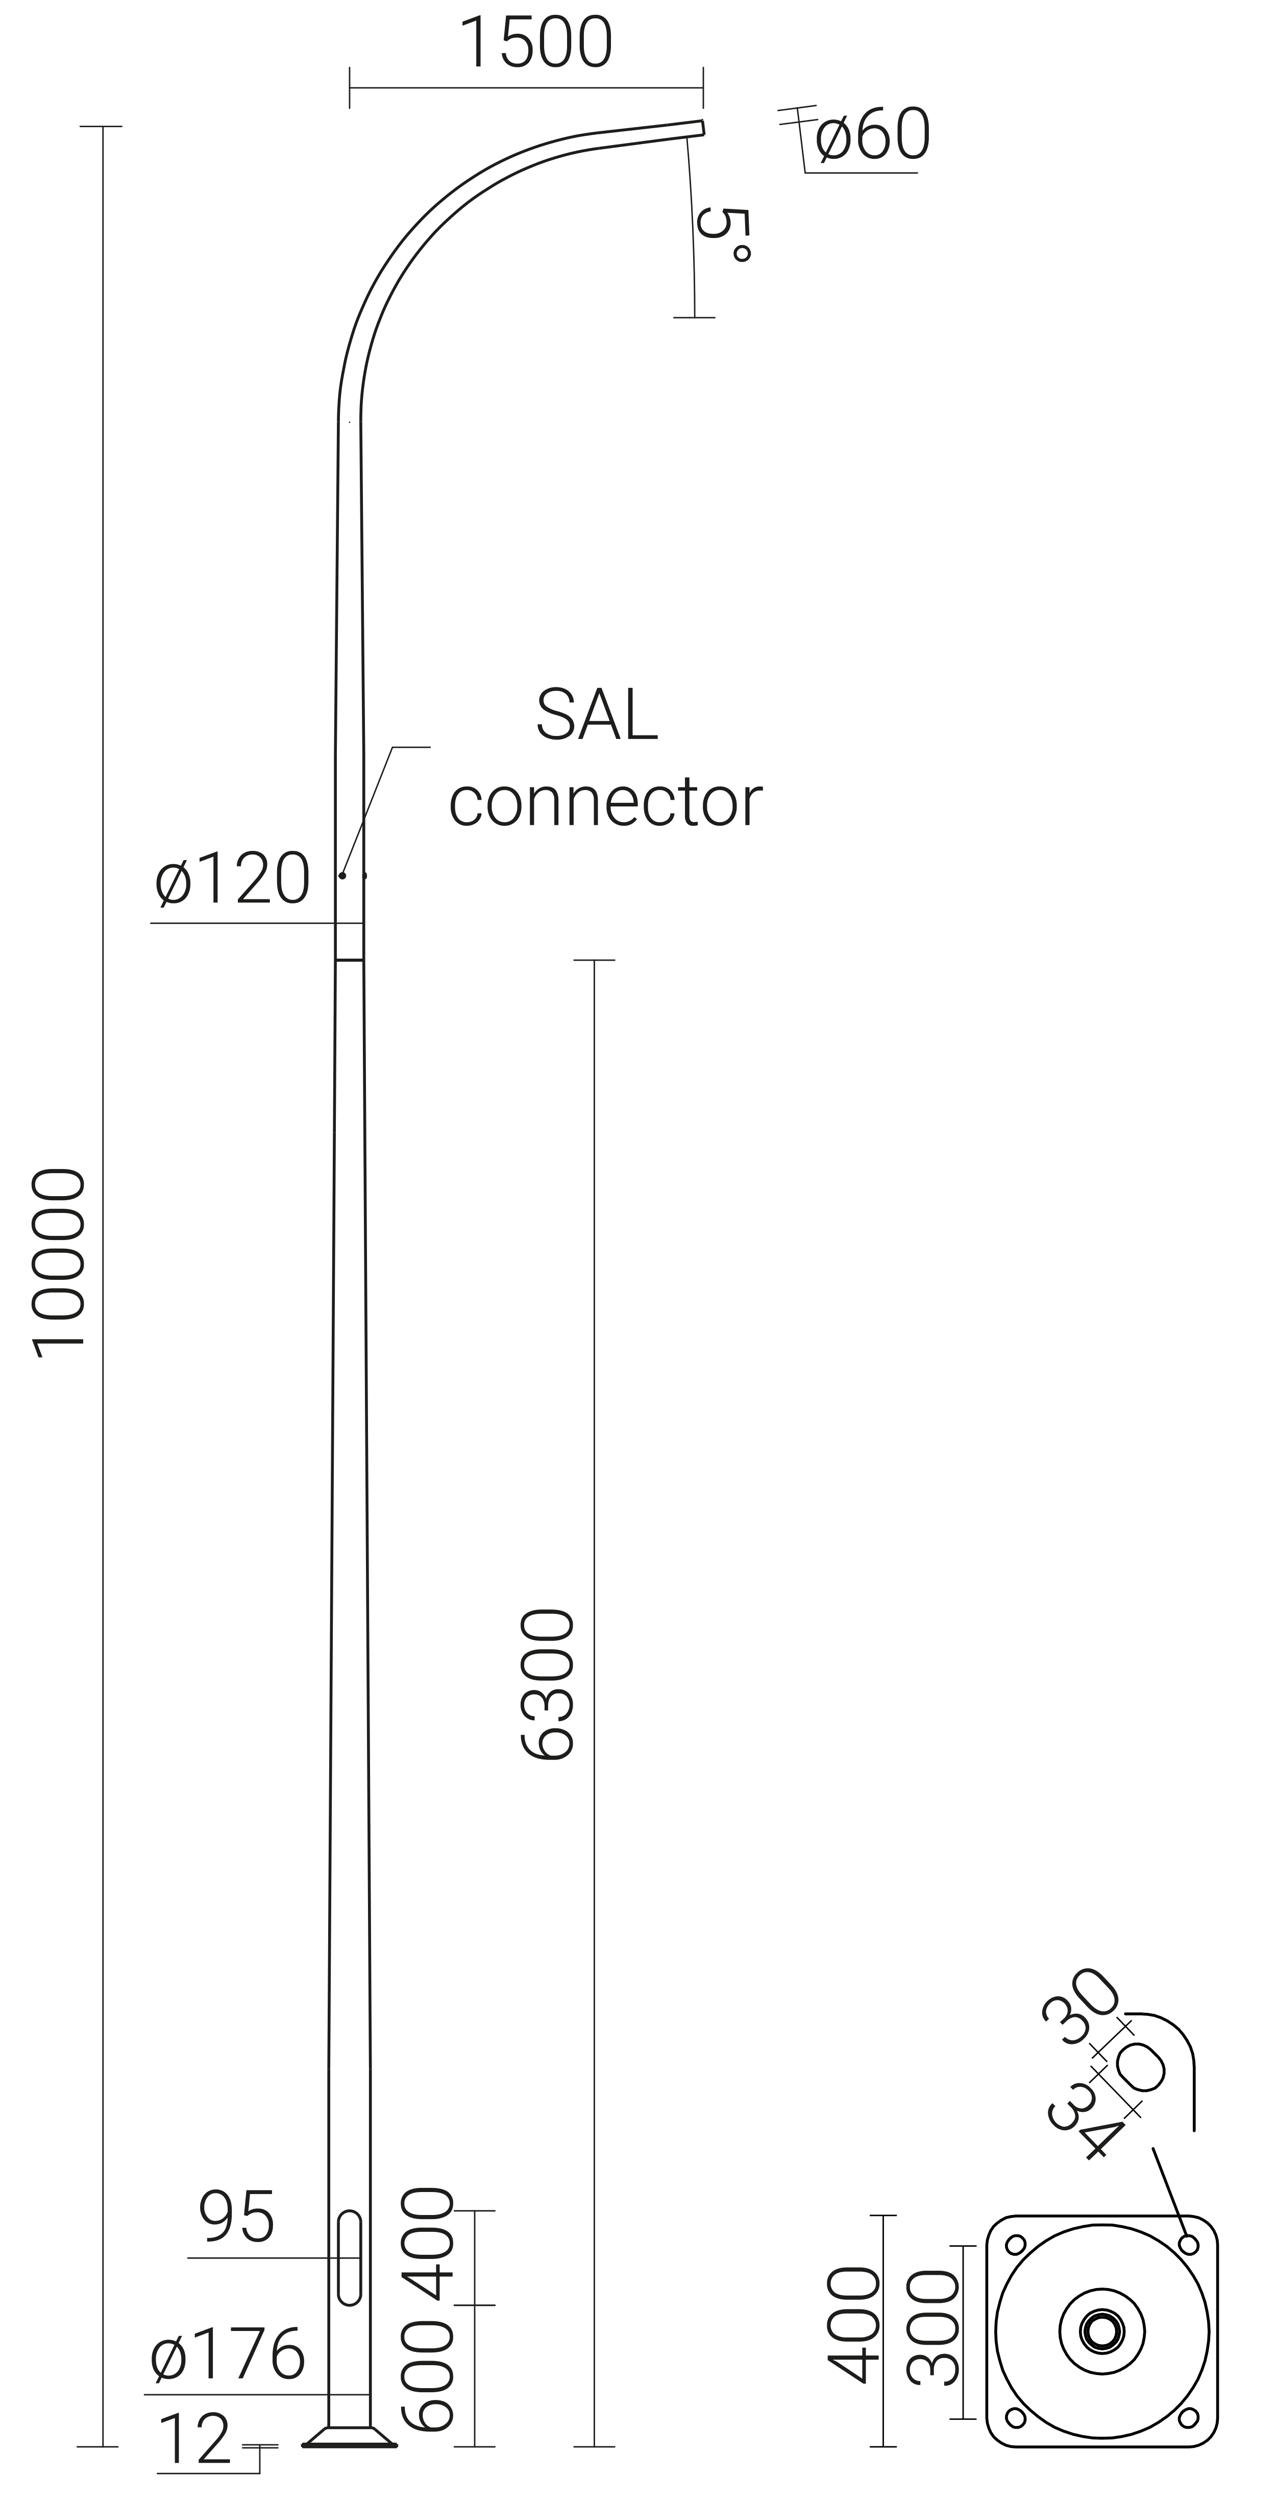 <svg xmlns="http://www.w3.org/2000/svg" viewBox="0 0 889.5 1741.8" preserveAspectRatio="xMinYMin" height="1741.8px">
  <title>42437 SAL-10 WL 1-1,5-3,7-5</title>
  <g>
    <line x1="258.2" y1="1691.3" x2="258.2" y2="1441.6" style="fill: none;stroke: #1d1d1b;stroke-miterlimit: 10;stroke-width: 2px"/>
    <line x1="229.2" y1="1441.6" x2="229.2" y2="1691.3" style="fill: none;stroke: #1d1d1b;stroke-miterlimit: 10;stroke-width: 2px"/>
    <line x1="229.2" y1="1441.6" x2="233.1" y2="789.1" style="fill: none;stroke: #1d1d1b;stroke-miterlimit: 10;stroke-width: 2px"/>
    <line x1="233.1" y1="789.1" x2="233.8" y2="668.9" style="fill: none;stroke: #1d1d1b;stroke-miterlimit: 10;stroke-width: 2px"/>
    <line x1="253.6" y1="668.9" x2="258.2" y2="1441.6" style="fill: none;stroke: #1d1d1b;stroke-miterlimit: 10;stroke-width: 2px"/>
    <line x1="258.6" y1="1691.3" x2="228.8" y2="1691.3" style="fill: none;stroke: #1d1d1b;stroke-miterlimit: 10;stroke-width: 2px"/>
    <line x1="210.8" y1="1704.6" x2="210.8" y2="1702.7" style="fill: none;stroke: #1d1d1b;stroke-miterlimit: 10;stroke-width: 2px"/>
    <line x1="276.6" y1="1704.6" x2="210.8" y2="1704.6" style="fill: none;stroke: #1d1d1b;stroke-miterlimit: 10;stroke-width: 2px"/>
    <line x1="276.6" y1="1702.7" x2="210.8" y2="1702.7" style="fill: none;stroke: #1d1d1b;stroke-miterlimit: 10;stroke-width: 2px"/>
    <line x1="276.6" y1="1704.6" x2="276.6" y2="1702.7" style="fill: none;stroke: #1d1d1b;stroke-miterlimit: 10;stroke-width: 2px"/>
    <path d="M261.4,1692.4a4.3,4.3,0,0,0-2.8-1.1" style="fill: none;stroke: #1d1d1b;stroke-miterlimit: 10;stroke-width: 2px"/>
    <path d="M228.8,1691.3a4.6,4.6,0,0,0-2.9,1.1" style="fill: none;stroke: #1d1d1b;stroke-miterlimit: 10;stroke-width: 2px"/>
    <path d="M273,1702.3a2.1,2.1,0,0,0,1.1.4" style="fill: none;stroke: #1d1d1b;stroke-miterlimit: 10;stroke-width: 2px"/>
    <path d="M213.3,1702.7a1.5,1.5,0,0,0,1-.4" style="fill: none;stroke: #1d1d1b;stroke-miterlimit: 10;stroke-width: 2px"/>
    <line x1="225.9" y1="1692.4" x2="214.3" y2="1702.3" style="fill: none;stroke: #1d1d1b;stroke-miterlimit: 10;stroke-width: 2px"/>
    <line x1="261.4" y1="1692.4" x2="273" y2="1702.3" style="fill: none;stroke: #1d1d1b;stroke-miterlimit: 10;stroke-width: 2px"/>
    <line x1="233.8" y1="668.9" x2="253.6" y2="668.9" style="fill: none;stroke: #1d1d1b;stroke-miterlimit: 10;stroke-width: 2px"/>
    <line x1="233.8" y1="668.9" x2="253.6" y2="668.9" style="fill: none;stroke: #1d1d1b;stroke-miterlimit: 10;stroke-width: 2px"/>
    <line x1="253.6" y1="668.9" x2="233.8" y2="668.9" style="fill: none;stroke: #1d1d1b;stroke-miterlimit: 10;stroke-width: 2px"/>
    <line x1="233.8" y1="668.9" x2="253.6" y2="668.9" style="fill: none;stroke: #1d1d1b;stroke-miterlimit: 10;stroke-width: 2px"/>
    <line x1="253.6" y1="668.9" x2="233.8" y2="668.9" style="fill: none;stroke: #1d1d1b;stroke-miterlimit: 10;stroke-width: 2px"/>
    <line x1="233.8" y1="668.9" x2="253.6" y2="668.9" style="fill: none;stroke: #1d1d1b;stroke-miterlimit: 10;stroke-width: 2px"/>
    <line x1="233.8" y1="668.9" x2="253.6" y2="668.9" style="fill: none;stroke: #1d1d1b;stroke-miterlimit: 10;stroke-width: 2px"/>
    <line x1="233.8" y1="668.9" x2="253.6" y2="668.9" style="fill: none;stroke: #1d1d1b;stroke-miterlimit: 10;stroke-width: 2px"/>
    <line x1="489.7" y1="84.1" x2="490.9" y2="93.9" style="fill: none;stroke: #1d1d1b;stroke-miterlimit: 10;stroke-width: 2px"/>
    <line x1="490.9" y1="93.9" x2="466.4" y2="96.9" style="fill: none;stroke: #1d1d1b;stroke-miterlimit: 10;stroke-width: 2px"/>
    <line x1="489.7" y1="84.1" x2="465.2" y2="87.1" style="fill: none;stroke: #1d1d1b;stroke-miterlimit: 10;stroke-width: 2px"/>
    <line x1="233.8" y1="668.9" x2="253.6" y2="668.9" style="fill: none;stroke: #1d1d1b;stroke-miterlimit: 10;stroke-width: 2px"/>
    <line x1="466.4" y1="96.9" x2="417.6" y2="103.3" style="fill: none;stroke: #1d1d1b;stroke-miterlimit: 10;stroke-width: 2px"/>
    <line x1="465.2" y1="87.1" x2="416.3" y2="92.6" style="fill: none;stroke: #1d1d1b;stroke-miterlimit: 10;stroke-width: 2px"/>
    <path d="M417.6,103.3c-5.3.7-10.5,1.6-15.7,2.7s-10.3,2.5-15.3,4-10.1,3.3-15,5.3-9.8,4.1-14.5,6.5-9.4,4.9-13.9,7.7-8.9,5.6-13.2,8.7-8.4,6.4-12.4,9.9-7.9,7.1-11.6,10.8-7.2,7.7-10.6,11.8-6.6,8.3-9.6,12.6-5.9,8.8-8.5,13.3-5.1,9.3-7.4,14-4.3,9.7-6.2,14.6-3.5,10-4.9,15-2.7,10.2-3.7,15.4-1.8,10.4-2.4,15.6-1,10.5-1.1,15.8c-.1,2.2-.1,4.5-.1,6.8" style="fill: none;stroke: #1d1d1b;stroke-miterlimit: 10;stroke-width: 2px"/>
    <path d="M235.9,293.8c0-5.5.3-11,.7-16.4s1.2-10.9,2.2-16.3,2-10.8,3.4-16.1,2.9-10.5,4.6-15.7,3.8-10.3,6-15.3,4.5-10,7.1-14.8,5.3-9.5,8.3-14.1,6.1-9.1,9.4-13.5,6.7-8.5,10.4-12.6,7.4-8,11.4-11.8,8.1-7.3,12.3-10.7,8.6-6.7,13.2-9.8,9.1-6,13.8-8.7,9.6-5.2,14.5-7.5,10-4.4,15.1-6.3,10.3-3.6,15.6-5.1,10.5-2.8,15.8-3.9,11-1.9,16.6-2.6" style="fill: none;stroke: #1d1d1b;stroke-miterlimit: 10;stroke-width: 2px"/>
    <line x1="251.5" y1="293.8" x2="253.6" y2="525.9" style="fill: none;stroke: #1d1d1b;stroke-miterlimit: 10;stroke-width: 2px"/>
    <line x1="235.9" y1="293.8" x2="233.8" y2="525.9" style="fill: none;stroke: #1d1d1b;stroke-miterlimit: 10;stroke-width: 2px"/>
    <polyline points="253.6 610.9 253.6 610.9 253.6 610.9 253.6 610.9 253.6 610.9 253.6 610.8 253.5 610.8 253.5 610.7 253.5 610.7 253.5 610.6 253.5 610.6 253.5 610.5 253.5 610.4 253.5 610.2 253.5 610.1 253.5 609.9 253.5 609.7 253.5 609.7 253.5 609.6 253.5 609.5 253.5 609.5 253.5 609.4 253.5 609.4 253.6 609.3 253.6 609.3 253.6 609.3 253.6 609.2 253.6 609.2 253.6 609.2" style="fill: none;stroke: #1d1d1b;stroke-miterlimit: 10;stroke-width: 2px"/>
    <line x1="233.8" y1="668.9" x2="233.8" y2="525.9" style="fill: none;stroke: #1d1d1b;stroke-miterlimit: 10;stroke-width: 2px"/>
    <line x1="253.6" y1="668.9" x2="253.6" y2="611.6" style="fill: none;stroke: #1d1d1b;stroke-miterlimit: 10;stroke-width: 2px"/>
    <line x1="253.6" y1="608.6" x2="253.6" y2="525.9" style="fill: none;stroke: #1d1d1b;stroke-miterlimit: 10;stroke-width: 2px"/>
    <line x1="253.9" y1="609.8" x2="253.6" y2="610" style="fill: none;stroke: #1d1d1b;stroke-miterlimit: 10;stroke-width: 2px"/>
    <line x1="253.6" y1="610.2" x2="253.9" y2="609.9" style="fill: none;stroke: #1d1d1b;stroke-miterlimit: 10;stroke-width: 2px"/>
    <line x1="253.9" y1="608.6" x2="253.9" y2="609.8" style="fill: none;stroke: #1d1d1b;stroke-miterlimit: 10;stroke-width: 2px"/>
    <line x1="253.9" y1="609.9" x2="253.9" y2="611.6" style="fill: none;stroke: #1d1d1b;stroke-miterlimit: 10;stroke-width: 2px"/>
    <line x1="253.6" y1="608.6" x2="253.6" y2="610" style="fill: none;stroke: #1d1d1b;stroke-miterlimit: 10;stroke-width: 2px"/>
    <line x1="253.6" y1="610.2" x2="253.6" y2="611.6" style="fill: none;stroke: #1d1d1b;stroke-miterlimit: 10;stroke-width: 2px"/>
    <line x1="253.6" y1="608.6" x2="253.9" y2="608.6" style="fill: none;stroke: #1d1d1b;stroke-miterlimit: 10;stroke-width: 2px"/>
    <line x1="253.6" y1="611.6" x2="253.9" y2="611.6" style="fill: none;stroke: #1d1d1b;stroke-miterlimit: 10;stroke-width: 2px"/>
    <path d="M238.1,611.5a1.3,1.3,0,0,0,1.7-.9,1.6,1.6,0,0,0-.8-1.9,1.4,1.4,0,0,0-.9,0" style="fill: none;stroke: #1d1d1b;stroke-miterlimit: 10;stroke-width: 2px"/>
    <path d="M238.8,611.6a1.5,1.5,0,0,0,0-3" style="fill: none;stroke: #1d1d1b;stroke-miterlimit: 10;stroke-width: 2px"/>
    <line x1="238.8" y1="611.6" x2="238.6" y2="611.6" style="fill: none;stroke: #1d1d1b;stroke-miterlimit: 10;stroke-width: 2px"/>
    <line x1="238.8" y1="608.6" x2="238.6" y2="608.6" style="fill: none;stroke: #1d1d1b;stroke-miterlimit: 10;stroke-width: 2px"/>
    <line x1="253.9" y1="609.8" x2="253.9" y2="609.9" style="fill: none;stroke: #1d1d1b;stroke-miterlimit: 10;stroke-width: 2px"/>
    <line x1="253.6" y1="610.9" x2="253.6" y2="610.9" style="fill: none;stroke: #1d1d1b;stroke-miterlimit: 10;stroke-width: 2px"/>
    <line x1="253.6" y1="609.3" x2="253.6" y2="609.3" style="fill: none;stroke: #1d1d1b;stroke-miterlimit: 10;stroke-width: 2px"/>
    <line x1="254.2" y1="611.5" x2="253.9" y2="611.5" style="fill: none;stroke: #1d1d1b;stroke-miterlimit: 10;stroke-width: 2px"/>
    <line x1="254.2" y1="608.6" x2="253.9" y2="608.6" style="fill: none;stroke: #1d1d1b;stroke-miterlimit: 10;stroke-width: 2px"/>
    <line x1="254.8" y1="609.3" x2="254.8" y2="610.9" style="fill: none;stroke: #1d1d1b;stroke-miterlimit: 10;stroke-width: 2px"/>
    <path d="M254.8,609.3a.7.7,0,0,0-.6-.7" style="fill: none;stroke: #1d1d1b;stroke-miterlimit: 10;stroke-width: 2px"/>
    <path d="M254.2,611.5a.6.6,0,0,0,.6-.6" style="fill: none;stroke: #1d1d1b;stroke-miterlimit: 10;stroke-width: 2px"/>
    <path d="M238.6,611.5a1.3,1.3,0,0,0,1.2-1.4,1.4,1.4,0,0,0-1.2-1.5" style="fill: none;stroke: #1d1d1b;stroke-miterlimit: 10;stroke-width: 2px"/>
    <line x1="238.5" y1="608.6" x2="238.6" y2="608.6" style="fill: none;stroke: #1d1d1b;stroke-miterlimit: 10;stroke-width: 2px"/>
    <line x1="238.5" y1="611.5" x2="238.6" y2="611.5" style="fill: none;stroke: #1d1d1b;stroke-miterlimit: 10;stroke-width: 2px"/>
    <line x1="238.4" y1="610.6" x2="237.9" y2="610.6" style="fill: none;stroke: #1d1d1b;stroke-miterlimit: 10;stroke-width: 2px"/>
    <line x1="237.9" y1="610.6" x2="237.6" y2="610.1" style="fill: none;stroke: #1d1d1b;stroke-miterlimit: 10;stroke-width: 2px"/>
    <line x1="237.6" y1="610.1" x2="237.9" y2="609.6" style="fill: none;stroke: #1d1d1b;stroke-miterlimit: 10;stroke-width: 2px"/>
    <line x1="237.9" y1="609.6" x2="238.4" y2="609.6" style="fill: none;stroke: #1d1d1b;stroke-miterlimit: 10;stroke-width: 2px"/>
    <line x1="238.4" y1="609.6" x2="238.6" y2="610.1" style="fill: none;stroke: #1d1d1b;stroke-miterlimit: 10;stroke-width: 2px"/>
    <line x1="238.6" y1="610.1" x2="238.4" y2="610.6" style="fill: none;stroke: #1d1d1b;stroke-miterlimit: 10;stroke-width: 2px"/>
    <path d="M237.9,610.1a.8.8,0,0,1,.2.5" style="fill: none;stroke: #1d1d1b;stroke-miterlimit: 10;stroke-width: 2px"/>
    <line x1="237.6" y1="610.1" x2="237.9" y2="610.1" style="fill: none;stroke: #1d1d1b;stroke-miterlimit: 10;stroke-width: 2px"/>
    <path d="M238.1,609.6c0,.2-.1.3-.2.5" style="fill: none;stroke: #1d1d1b;stroke-miterlimit: 10;stroke-width: 2px"/>
    <path d="M238.5,611.5h-.4l-.4-.2-.3-.4a.5.5,0,0,1-.2-.4c0-.1-.1-.3-.1-.4s.1-.3.1-.5a.8.8,0,0,1,.2-.4l.3-.3.4-.2h.4" style="fill: none;stroke: #1d1d1b;stroke-miterlimit: 10;stroke-width: 2px"/>
    <path d="M235.9,1598.2a7.8,7.8,0,0,0,15.6,0" style="fill: none;stroke: #1d1d1b;stroke-miterlimit: 10;stroke-width: 2px"/>
    <path d="M251.5,1548a7.8,7.8,0,0,0-15.6,0" style="fill: none;stroke: #1d1d1b;stroke-miterlimit: 10;stroke-width: 2px"/>
    <line x1="235.9" y1="1548" x2="235.9" y2="1598.2" style="fill: none;stroke: #1d1d1b;stroke-miterlimit: 10;stroke-width: 2px"/>
    <line x1="251.5" y1="1548" x2="251.5" y2="1598.2" style="fill: none;stroke: #1d1d1b;stroke-miterlimit: 10;stroke-width: 2px"/>
  </g>
  <g>
    <line x1="477.7" y1="95.4" x2="479.5" y2="95.3" style="fill: none;stroke: #1d1d1b;stroke-linecap: round;stroke-linejoin: round"/>
    <line x1="181.1" y1="1705.3" x2="181.1" y2="1705.3" style="fill: none;stroke: #1d1d1b;stroke-linecap: round;stroke-linejoin: round"/>
    <line x1="193.7" y1="1703.2" x2="169.1" y2="1703.2" style="fill: none;stroke: #1d1d1b;stroke-linecap: round;stroke-linejoin: round"/>
    <line x1="193.7" y1="1705.3" x2="169.1" y2="1705.3" style="fill: none;stroke: #1d1d1b;stroke-linecap: round;stroke-linejoin: round"/>
    <line x1="181.1" y1="1705.3" x2="181.1" y2="1723.2" style="fill: none;stroke: #1d1d1b;stroke-linecap: round;stroke-linejoin: round"/>
    <line x1="181.1" y1="1723.2" x2="109.7" y2="1723.2" style="fill: none;stroke: #1d1d1b;stroke-linecap: round;stroke-linejoin: round"/>
    <line x1="181.1" y1="1703.2" x2="181.1" y2="1705.3" style="fill: none;stroke: #1d1d1b;stroke-linecap: round;stroke-linejoin: round"/>
    <line x1="490.3" y1="88.1" x2="490.3" y2="88.1" style="fill: none;stroke: #1d1d1b;stroke-linecap: round;stroke-linejoin: round"/>
    <line x1="243.7" y1="294.2" x2="243.7" y2="294.2" style="fill: none;stroke: #1d1d1b;stroke-linecap: round;stroke-linejoin: round"/>
    <line x1="243.7" y1="61.2" x2="243.7" y2="61.2" style="fill: none;stroke: #1d1d1b;stroke-linecap: round;stroke-linejoin: round"/>
    <line x1="626.4" y1="88.1" x2="626.4" y2="88.1" style="fill: none;stroke: #1d1d1b;stroke-linecap: round;stroke-linejoin: round"/>
    <line x1="276.6" y1="1704.6" x2="276.6" y2="1704.6" style="fill: none;stroke: #1d1d1b;stroke-linecap: round;stroke-linejoin: round"/>
    <line x1="71.8" y1="1704.6" x2="71.8" y2="1704.6" style="fill: none;stroke: #1d1d1b;stroke-linecap: round;stroke-linejoin: round"/>
    <line x1="276.6" y1="1704.6" x2="276.6" y2="1704.6" style="fill: none;stroke: #1d1d1b;stroke-linecap: round;stroke-linejoin: round"/>
    <line x1="243.7" y1="1606" x2="243.7" y2="1606" style="fill: none;stroke: #1d1d1b;stroke-linecap: round;stroke-linejoin: round"/>
    <line x1="330.9" y1="1606" x2="330.9" y2="1606" style="fill: none;stroke: #1d1d1b;stroke-linecap: round;stroke-linejoin: round"/>
    <line x1="243.7" y1="1606" x2="243.7" y2="1606" style="fill: none;stroke: #1d1d1b;stroke-linecap: round;stroke-linejoin: round"/>
    <line x1="243.7" y1="1540.2" x2="243.7" y2="1540.2" style="fill: none;stroke: #1d1d1b;stroke-linecap: round;stroke-linejoin: round"/>
    <line x1="330.9" y1="1540.2" x2="330.9" y2="1540.2" style="fill: none;stroke: #1d1d1b;stroke-linecap: round;stroke-linejoin: round"/>
    <line x1="251.5" y1="1573.1" x2="251.5" y2="1573.1" style="fill: none;stroke: #1d1d1b;stroke-linecap: round;stroke-linejoin: round"/>
    <line x1="235.9" y1="1573.1" x2="235.9" y2="1573.1" style="fill: none;stroke: #1d1d1b;stroke-linecap: round;stroke-linejoin: round"/>
    <line x1="235.9" y1="1573.1" x2="235.9" y2="1573.1" style="fill: none;stroke: #1d1d1b;stroke-linecap: round;stroke-linejoin: round"/>
    <line x1="258.2" y1="1614.2" x2="258.2" y2="1614.2" style="fill: none;stroke: #1d1d1b;stroke-linecap: round;stroke-linejoin: round"/>
    <line x1="229.2" y1="1614.2" x2="229.2" y2="1614.2" style="fill: none;stroke: #1d1d1b;stroke-linecap: round;stroke-linejoin: round"/>
    <line x1="229.2" y1="1668.3" x2="229.2" y2="1668.3" style="fill: none;stroke: #1d1d1b;stroke-linecap: round;stroke-linejoin: round"/>
    <line x1="210.8" y1="1704.6" x2="210.8" y2="1704.6" style="fill: none;stroke: #1d1d1b;stroke-linecap: round;stroke-linejoin: round"/>
    <line x1="210.8" y1="1702.7" x2="210.8" y2="1702.7" style="fill: none;stroke: #1d1d1b;stroke-linecap: round;stroke-linejoin: round"/>
    <line x1="276.6" y1="1704.6" x2="276.6" y2="1704.6" style="fill: none;stroke: #1d1d1b;stroke-linecap: round;stroke-linejoin: round"/>
    <line x1="253.6" y1="668.9" x2="253.6" y2="668.9" style="fill: none;stroke: #1d1d1b;stroke-linecap: round;stroke-linejoin: round"/>
    <line x1="414.3" y1="668.9" x2="414.3" y2="668.9" style="fill: none;stroke: #1d1d1b;stroke-linecap: round;stroke-linejoin: round"/>
    <line x1="490.9" y1="93" x2="490.9" y2="93" style="fill: none;stroke: #1d1d1b;stroke-linecap: round;stroke-linejoin: round"/>
    <line x1="489.7" y1="83.2" x2="489.7" y2="83.2" style="fill: none;stroke: #1d1d1b;stroke-linecap: round;stroke-linejoin: round"/>
    <line x1="555.8" y1="75.1" x2="555.8" y2="75.1" style="fill: none;stroke: #1d1d1b;stroke-linecap: round;stroke-linejoin: round"/>
    <line x1="233.8" y1="668.9" x2="233.8" y2="668.9" style="fill: none;stroke: #1d1d1b;stroke-linecap: round;stroke-linejoin: round"/>
    <line x1="253.6" y1="668.8" x2="253.6" y2="668.8" style="fill: none;stroke: #1d1d1b;stroke-linecap: round;stroke-linejoin: round"/>
    <line x1="253.6" y1="643.2" x2="253.6" y2="643.2" style="fill: none;stroke: #1d1d1b;stroke-linecap: round;stroke-linejoin: round"/>
    <line x1="483.7" y1="179.2" x2="483.7" y2="179.2" style="fill: none;stroke: #1d1d1b;stroke-linecap: round;stroke-linejoin: round"/>
    <line x1="480.5" y1="221.3" x2="480.5" y2="221.3" style="fill: none;stroke: #1d1d1b;stroke-linecap: round;stroke-linejoin: round"/>
    <line x1="477.7" y1="95.4" x2="477.7" y2="95.4" style="fill: none;stroke: #1d1d1b;stroke-linecap: round;stroke-linejoin: round"/>
    <line x1="479.5" y1="95.3" x2="479.5" y2="95.3" style="fill: none;stroke: #1d1d1b;stroke-linecap: round;stroke-linejoin: round"/>
    <line x1="498.2" y1="221.3" x2="498.2" y2="221.3" style="fill: none;stroke: #1d1d1b;stroke-linecap: round;stroke-linejoin: round"/>
    <line x1="490.3" y1="75.4" x2="490.3" y2="47" style="fill: none;stroke: #1d1d1b;stroke-linecap: round;stroke-linejoin: round"/>
    <line x1="243.7" y1="75.4" x2="243.7" y2="47" style="fill: none;stroke: #1d1d1b;stroke-linecap: round;stroke-linejoin: round"/>
    <line x1="490.3" y1="61.2" x2="243.7" y2="61.2" style="fill: none;stroke: #1d1d1b;stroke-linecap: round;stroke-linejoin: round"/>
    <line x1="55.9" y1="88.1" x2="84.9" y2="88.1" style="fill: none;stroke: #1d1d1b;stroke-linecap: round;stroke-linejoin: round"/>
    <line x1="400.2" y1="1704.6" x2="428.5" y2="1704.6" style="fill: none;stroke: #1d1d1b;stroke-linecap: round;stroke-linejoin: round"/>
    <line x1="316.7" y1="1704.6" x2="345" y2="1704.6" style="fill: none;stroke: #1d1d1b;stroke-linecap: round;stroke-linejoin: round"/>
    <line x1="53.9" y1="1704.6" x2="82.2" y2="1704.6" style="fill: none;stroke: #1d1d1b;stroke-linecap: round;stroke-linejoin: round"/>
    <line x1="71.8" y1="88.1" x2="71.8" y2="1704.6" style="fill: none;stroke: #1d1d1b;stroke-linecap: round;stroke-linejoin: round"/>
    <line x1="316.7" y1="1606" x2="345" y2="1606" style="fill: none;stroke: #1d1d1b;stroke-linecap: round;stroke-linejoin: round"/>
    <line x1="330.9" y1="1704.6" x2="330.9" y2="1606" style="fill: none;stroke: #1d1d1b;stroke-linecap: round;stroke-linejoin: round"/>
    <line x1="316.7" y1="1606" x2="345" y2="1606" style="fill: none;stroke: #1d1d1b;stroke-linecap: round;stroke-linejoin: round"/>
    <line x1="316.7" y1="1540.2" x2="345" y2="1540.2" style="fill: none;stroke: #1d1d1b;stroke-linecap: round;stroke-linejoin: round"/>
    <line x1="330.9" y1="1606" x2="330.9" y2="1540.2" style="fill: none;stroke: #1d1d1b;stroke-linecap: round;stroke-linejoin: round"/>
    <line x1="251.5" y1="1573.1" x2="235.9" y2="1573.1" style="fill: none;stroke: #1d1d1b;stroke-linecap: round;stroke-linejoin: round"/>
    <line x1="235.9" y1="1573.1" x2="131" y2="1573.1" style="fill: none;stroke: #1d1d1b;stroke-linecap: round;stroke-linejoin: round"/>
    <line x1="258.2" y1="1653.7" x2="258.2" y2="1681.4" style="fill: none;stroke: #1d1d1b;stroke-linecap: round;stroke-linejoin: round"/>
    <line x1="229.2" y1="1653.7" x2="229.2" y2="1681.4" style="fill: none;stroke: #1d1d1b;stroke-linecap: round;stroke-linejoin: round"/>
    <line x1="258.2" y1="1668.3" x2="229.2" y2="1668.3" style="fill: none;stroke: #1d1d1b;stroke-linecap: round;stroke-linejoin: round"/>
    <line x1="229.2" y1="1668.3" x2="100.7" y2="1668.3" style="fill: none;stroke: #1d1d1b;stroke-linecap: round;stroke-linejoin: round"/>
    <line x1="400.2" y1="668.9" x2="428.5" y2="668.9" style="fill: none;stroke: #1d1d1b;stroke-linecap: round;stroke-linejoin: round"/>
    <line x1="414.3" y1="1704.6" x2="414.3" y2="668.9" style="fill: none;stroke: #1d1d1b;stroke-linecap: round;stroke-linejoin: round"/>
    <g>
      <line x1="238.8" y1="608.6" x2="273.6" y2="520.6" style="fill: none;stroke: #1d1d1b;stroke-linecap: round;stroke-linejoin: round"/>
      <line x1="273.6" y1="520.6" x2="299.9" y2="520.6" style="fill: none;stroke: #1d1d1b;stroke-linecap: round;stroke-linejoin: round"/>
    </g>
    <line x1="543.7" y1="86.7" x2="570" y2="83.3" style="fill: none;stroke: #1d1d1b;stroke-linecap: round;stroke-linejoin: round"/>
    <line x1="542.4" y1="77" x2="568.9" y2="73.5" style="fill: none;stroke: #1d1d1b;stroke-linecap: round;stroke-linejoin: round"/>
    <line x1="555.8" y1="75.1" x2="557" y2="84.9" style="fill: none;stroke: #1d1d1b;stroke-linecap: round;stroke-linejoin: round"/>
    <line x1="557" y1="84.9" x2="561.3" y2="120.5" style="fill: none;stroke: #1d1d1b;stroke-linecap: round;stroke-linejoin: round"/>
    <line x1="561.3" y1="120.5" x2="639.5" y2="120.5" style="fill: none;stroke: #1d1d1b;stroke-linecap: round;stroke-linejoin: round"/>
    <line x1="233.8" y1="629.5" x2="233.8" y2="630" style="fill: none;stroke: #1d1d1b;stroke-linecap: round;stroke-linejoin: round"/>
    <line x1="253.6" y1="629.4" x2="253.6" y2="630" style="fill: none;stroke: #1d1d1b;stroke-linecap: round;stroke-linejoin: round"/>
    <line x1="253.6" y1="643.2" x2="233.8" y2="643.2" style="fill: none;stroke: #1d1d1b;stroke-linecap: round;stroke-linejoin: round"/>
    <line x1="233.8" y1="643.2" x2="105.1" y2="643.2" style="fill: none;stroke: #1d1d1b;stroke-linecap: round;stroke-linejoin: round"/>
    <line x1="469.8" y1="221.3" x2="498.2" y2="221.3" style="fill: none;stroke: #1d1d1b;stroke-linecap: round;stroke-linejoin: round"/>
    <path d="M484.3,221.3q0-63.2-5.5-126" style="fill: none;stroke: #1d1d1b;stroke-linecap: round;stroke-linejoin: round"/>
  </g>
  <g>
    <g>
      <path d="M124.7,1715.8h-2.8v-31.3l-9.5,3.5v-2.7l11.9-4.4h.4Z" style="fill: #1d1d1b"/>
      <path d="M160.3,1715.8H138.5v-2.2l11.9-13.5a27.4,27.4,0,0,0,4.1-5.7,8.8,8.8,0,0,0,1.2-4.3,7.4,7.4,0,0,0-1.9-5.2,8.4,8.4,0,0,0-11,.3,7.9,7.9,0,0,0-2.2,5.8h-2.8a10.7,10.7,0,0,1,1.3-5.3,9.3,9.3,0,0,1,3.8-3.8,11.2,11.2,0,0,1,5.5-1.4,10.5,10.5,0,0,1,7.5,2.6,8.7,8.7,0,0,1,2.7,6.8,11.6,11.6,0,0,1-1.5,5.3,44.2,44.2,0,0,1-5.4,7.2l-9.7,10.9h18.3Z" style="fill: #1d1d1b"/>
    </g>
    <g>
      <path d="M335,46.3h-3v-32l-9.6,3.6V15.1l12.1-4.5h.5Z" style="fill: #1d1d1b"/>
      <path d="M351.1,28.1l1.7-17.3h17.8v2.7H355.3l-1.2,12a11.5,11.5,0,0,1,6.7-2,9.7,9.7,0,0,1,7.6,3.2,11.6,11.6,0,0,1,2.9,8.3,13,13,0,0,1-2.8,8.7,10,10,0,0,1-7.8,3.1,11.3,11.3,0,0,1-7.6-2.6,10.6,10.6,0,0,1-3.3-7.2h2.8a8.6,8.6,0,0,0,2.5,5.5,8.2,8.2,0,0,0,5.6,1.8,6.9,6.9,0,0,0,5.7-2.4c1.3-1.6,1.9-3.9,1.9-6.9a9.2,9.2,0,0,0-2.1-6.3,7.6,7.6,0,0,0-6-2.5,13.6,13.6,0,0,0-3.6.5,10.9,10.9,0,0,0-3.2,2.1Z" style="fill: #1d1d1b"/>
      <path d="M398.2,31.5q0,7.5-2.7,11.4a9.5,9.5,0,0,1-8.2,3.9,9.3,9.3,0,0,1-8-3.8c-1.9-2.6-2.9-6.3-2.9-11.1V25.5c0-5,.9-8.8,2.8-11.4s4.5-3.8,8.1-3.8,6.2,1.2,8,3.7,2.9,6.1,2.9,11Zm-2.9-6.4c0-4-.7-7.1-2-9.2a6.5,6.5,0,0,0-6-3.1,6.9,6.9,0,0,0-6,3c-1.3,2.1-2,5.1-2,9v7c0,4.1.7,7.2,2,9.3a6.6,6.6,0,0,0,6,3.2,6.7,6.7,0,0,0,6-3.1c1.3-2.1,2-5.2,2-9.2Z" style="fill: #1d1d1b"/>
      <path d="M425.9,31.5q0,7.5-2.7,11.4a9.4,9.4,0,0,1-8.1,3.9c-3.6,0-6.3-1.3-8.1-3.8s-2.9-6.3-2.9-11.1V25.5c0-5,.9-8.8,2.8-11.4s4.5-3.8,8.1-3.8a9.5,9.5,0,0,1,8.1,3.7c1.8,2.5,2.8,6.1,2.8,11ZM423,25.1c0-4-.7-7.1-2-9.2a6.5,6.5,0,0,0-6-3.1,6.9,6.9,0,0,0-6,3c-1.3,2.1-2,5.1-2,9v7q0,6.1,2.1,9.3a6.4,6.4,0,0,0,6,3.2,6.6,6.6,0,0,0,5.9-3.1c1.3-2.1,2-5.2,2-9.2Z" style="fill: #1d1d1b"/>
    </g>
    <g>
      <path d="M58,933v3H26l3.6,9.6H26.9l-4.5-12.1V933Z" style="fill: #1d1d1b"/>
      <path d="M43.2,897.5q7.5,0,11.4,2.7a9.5,9.5,0,0,1,3.9,8.2,9.6,9.6,0,0,1-3.8,8.1c-2.6,1.8-6.3,2.8-11.1,2.8H37.2c-5,0-8.8-.9-11.3-2.7a9.5,9.5,0,0,1-3.9-8.2c0-3.5,1.2-6.2,3.7-8s6.2-2.8,11-2.9Zm-6.4,2.9c-4,0-7.1.7-9.2,2a6.5,6.5,0,0,0-3.1,6,6.8,6.8,0,0,0,3,6c2.1,1.3,5.1,2,9,2h7c4.1,0,7.2-.7,9.3-2a6.7,6.7,0,0,0,3.3-6,6.6,6.6,0,0,0-3.2-5.9c-2.1-1.4-5.2-2.1-9.2-2.1Z" style="fill: #1d1d1b"/>
      <path d="M43.2,869.8q7.5,0,11.4,2.7a9.5,9.5,0,0,1,3.9,8.2,9.3,9.3,0,0,1-3.8,8c-2.6,1.9-6.3,2.9-11.1,2.9H37.2c-5,0-8.8-.9-11.3-2.8s-3.9-4.5-3.9-8.1,1.2-6.2,3.7-8,6.2-2.9,11-2.9Zm-6.4,2.9c-4,0-7.1.7-9.2,2a6.5,6.5,0,0,0-3.1,6,6.8,6.8,0,0,0,3,6c2.1,1.3,5.1,2,9,2h7c4.1,0,7.2-.7,9.3-2a6.7,6.7,0,0,0,3.3-6,6.8,6.8,0,0,0-3.2-6c-2.1-1.3-5.2-2-9.2-2Z" style="fill: #1d1d1b"/>
      <path d="M43.2,842.1q7.5,0,11.4,2.7a9.5,9.5,0,0,1,3.9,8.2,9.3,9.3,0,0,1-3.8,8c-2.6,1.9-6.3,2.9-11.1,2.9H37.2c-5,0-8.8-.9-11.3-2.8S22,856.6,22,853a9.5,9.5,0,0,1,3.7-8.1c2.5-1.8,6.2-2.8,11-2.8ZM36.8,845c-4,0-7.1.7-9.2,2a6.5,6.5,0,0,0-3.1,6,6.9,6.9,0,0,0,3,6c2.1,1.3,5.1,2,9,2h7q6.2,0,9.3-2.1a6.4,6.4,0,0,0,3.3-5.9,6.8,6.8,0,0,0-3.2-6c-2.1-1.3-5.2-2-9.2-2Z" style="fill: #1d1d1b"/>
      <path d="M43.2,814.4q7.5,0,11.4,2.7a9.4,9.4,0,0,1,3.9,8.1c0,3.6-1.3,6.3-3.8,8.1s-6.3,2.9-11.1,2.9H37.2c-5,0-8.8-.9-11.3-2.8s-3.9-4.5-3.9-8.1a9.5,9.5,0,0,1,3.7-8.1c2.5-1.8,6.2-2.8,11-2.8Zm-6.4,2.9c-4,0-7.1.6-9.2,2a6.5,6.5,0,0,0-3.1,6,6.9,6.9,0,0,0,3,6c2.1,1.3,5.1,2,9,2h7q6.2,0,9.3-2.1a6.5,6.5,0,0,0,3.3-6,6.7,6.7,0,0,0-3.2-5.9c-2.1-1.3-5.2-2-9.2-2Z" style="fill: #1d1d1b"/>
    </g>
    <g>
      <path d="M279.6,1676.6h2.6v.4c0,4.2,1.2,7.6,3.7,10s6,3.8,10.5,4.1a10.7,10.7,0,0,1-3.2-3.8,11.9,11.9,0,0,1-1.1-5.1,9.1,9.1,0,0,1,3.3-7.4c2.1-1.9,4.9-2.8,8.4-2.8a16.1,16.1,0,0,1,6.3,1.3,10.6,10.6,0,0,1,2.1,17.5c-2.4,2.2-5.6,3.2-9.5,3.2h-2.9c-6.4,0-11.3-1.4-14.8-4.3s-5.3-7-5.4-12.3Zm15.1,6.1a8.9,8.9,0,0,0,1.6,5.2,7.7,7.7,0,0,0,4.2,3.2H303a11.3,11.3,0,0,0,7.5-2.4,7.5,7.5,0,0,0,3-6.2,6.7,6.7,0,0,0-2.7-5.5,11.1,11.1,0,0,0-6.9-2.1,10.1,10.1,0,0,0-6.7,2.1A7,7,0,0,0,294.7,1682.7Z" style="fill: #1d1d1b"/>
      <path d="M300.6,1644.7c5.1,0,8.9.9,11.5,2.8s3.8,4.5,3.8,8.1a9.4,9.4,0,0,1-3.8,8.1c-2.5,1.9-6.2,2.8-11.1,2.9h-6.4c-5,0-8.7-1-11.3-2.8a9.4,9.4,0,0,1-3.9-8.1,9.7,9.7,0,0,1,3.7-8.1c2.5-1.9,6.2-2.8,11-2.9Zm-6.3,3c-4.1,0-7.2.6-9.3,1.9a7,7,0,0,0-3.1,6.1,6.5,6.5,0,0,0,3.1,5.9c2,1.4,5,2,9,2.1h7q6,0,9.3-2.1a6.8,6.8,0,0,0,3.2-6,6.6,6.6,0,0,0-3.2-5.9c-2.1-1.4-5.1-2-9.2-2Z" style="fill: #1d1d1b"/>
      <path d="M300.6,1617c5.1,0,8.9.9,11.5,2.8s3.8,4.5,3.8,8.1a9.4,9.4,0,0,1-3.8,8.1c-2.5,1.9-6.2,2.8-11.1,2.9h-6.4c-5,0-8.7-1-11.3-2.8a9.4,9.4,0,0,1-3.9-8.1,9.5,9.5,0,0,1,3.7-8.1c2.5-1.9,6.2-2.8,11-2.9Zm-6.3,2.9c-4.1,0-7.2.7-9.3,2a7,7,0,0,0-3.1,6.1,6.5,6.5,0,0,0,3.1,5.9q3,1.9,9,2.1h7q6,0,9.3-2.1a6.8,6.8,0,0,0,3.2-6,6.6,6.6,0,0,0-3.2-5.9c-2.1-1.4-5.1-2-9.2-2.1Z" style="fill: #1d1d1b"/>
    </g>
    <g>
      <path d="M304,1583.1v-5.6h2.5v5.6h9v2.9h-9v16.7h-1.7l-24.9-16.4v-3.2Zm0,16V1586H283.7l2.2,1.3Z" style="fill: #1d1d1b"/>
      <path d="M300.6,1551.9c5.1,0,8.9.9,11.5,2.7s3.8,4.6,3.8,8.2-1.2,6.2-3.8,8-6.2,2.9-11.1,2.9h-6.4c-5,0-8.7-.9-11.3-2.8s-3.9-4.5-3.9-8.1a9.8,9.8,0,0,1,3.7-8.1c2.5-1.8,6.2-2.8,11-2.8Zm-6.3,2.9c-4.1,0-7.2.7-9.3,2a7.4,7.4,0,0,0,0,12c2,1.3,5,2,9,2h7q6,0,9.3-2.1a6.6,6.6,0,0,0,3.2-5.9,6.7,6.7,0,0,0-3.2-6c-2.1-1.3-5.1-2-9.2-2Z" style="fill: #1d1d1b"/>
      <path d="M300.6,1524.2c5.1,0,8.9.9,11.5,2.7a9.4,9.4,0,0,1,3.8,8.1c0,3.6-1.2,6.3-3.8,8.1s-6.2,2.9-11.1,2.9h-6.4c-5,0-8.7-.9-11.3-2.8s-3.9-4.5-3.9-8.1a9.8,9.8,0,0,1,3.7-8.1c2.5-1.8,6.2-2.8,11-2.8Zm-6.3,2.9c-4.1,0-7.2.6-9.3,2a6.7,6.7,0,0,0-3.1,6,6.5,6.5,0,0,0,3.1,5.9q3,2.1,9,2.1h7q6,0,9.3-2.1a7.1,7.1,0,0,0,0-11.9c-2.1-1.3-5.1-2-9.2-2Z" style="fill: #1d1d1b"/>
    </g>
    <g>
      <path d="M158.7,1544.9a13.3,13.3,0,0,1-3.9,3.6,11.3,11.3,0,0,1-5.1,1.2,9.4,9.4,0,0,1-5.3-1.5,10.5,10.5,0,0,1-3.6-4.4,14.7,14.7,0,0,1-1.3-6,15,15,0,0,1,1.4-6.4,11.2,11.2,0,0,1,3.8-4.5,10.5,10.5,0,0,1,5.6-1.6,10.1,10.1,0,0,1,8.3,3.8c2,2.5,3,6,3,10.6v2.6c0,6.5-1.4,11.3-4.1,14.5s-6.9,4.8-12.5,4.8h-.6v-2.5h1.1c4.2-.1,7.4-1.3,9.7-3.6S158.5,1549.6,158.7,1544.9Zm-8.6,2.3a8.5,8.5,0,0,0,5.3-1.8,9.5,9.5,0,0,0,3.3-4.5v-1.7c0-3.6-.8-6.4-2.3-8.3a7.2,7.2,0,0,0-6.1-3,6.9,6.9,0,0,0-5.7,2.8,11.2,11.2,0,0,0-2.2,7,10.3,10.3,0,0,0,2.2,6.8A6.6,6.6,0,0,0,150.1,1547.2Z" style="fill: #1d1d1b"/>
      <path d="M170.1,1543.2l1.7-17.4h17.8v2.7H174.3l-1.2,12a11.5,11.5,0,0,1,6.7-1.9,9.9,9.9,0,0,1,7.7,3.1,11.9,11.9,0,0,1,2.8,8.3c0,3.8-.9,6.7-2.8,8.8a10,10,0,0,1-7.8,3.1,10.9,10.9,0,0,1-7.5-2.6,11.1,11.1,0,0,1-3.3-7.3h2.8a8.4,8.4,0,0,0,2.5,5.5,7.5,7.5,0,0,0,5.5,1.9c2.5,0,4.5-.8,5.7-2.4a10.7,10.7,0,0,0,2-6.9,9.2,9.2,0,0,0-2.2-6.4,7.5,7.5,0,0,0-5.9-2.5,9.7,9.7,0,0,0-3.6.6,9.1,9.1,0,0,0-3.3,2Z" style="fill: #1d1d1b"/>
    </g>
    <g>
      <path d="M105.8,1643.3a15.1,15.1,0,0,1,1.4-6.8,11.6,11.6,0,0,1,4.2-4.8,11.8,11.8,0,0,1,11.3-.5l2-3.9h2.2l-2.4,5a11.9,11.9,0,0,1,3.6,4.6,16.2,16.2,0,0,1,1.2,6.4v.8a16.7,16.7,0,0,1-1.4,6.9,11,11,0,0,1-4.2,4.8,12.5,12.5,0,0,1-11,.6l-1.9,3.9h-2.3l2.4-4.9a12.2,12.2,0,0,1-3.8-4.6,16,16,0,0,1-1.3-6.7Zm2.9.8a15.9,15.9,0,0,0,.8,5,9.9,9.9,0,0,0,2.6,3.9l9.5-19.4a8.1,8.1,0,0,0-4.1-1.1,7.8,7.8,0,0,0-6.4,3.1,12.5,12.5,0,0,0-2.4,8Zm17.7-.8a15,15,0,0,0-.8-4.7,10.5,10.5,0,0,0-2.3-3.8l-9.5,19.3a7.9,7.9,0,0,0,3.8.9,8.1,8.1,0,0,0,6.4-3.1,12.5,12.5,0,0,0,2.4-8Z" style="fill: #1d1d1b"/>
      <path d="M148.4,1656.9h-3v-32l-9.6,3.6v-2.7l12.1-4.5h.5Z" style="fill: #1d1d1b"/>
      <path d="M184.4,1623.1l-15.2,33.8h-3.1l15.1-33H161v-2.5h23.4Z" style="fill: #1d1d1b"/>
      <path d="M207.4,1621.1v2.6h-.3c-4.3,0-7.6,1.2-10.1,3.7s-3.8,6-4,10.4a10.1,10.1,0,0,1,3.7-3.1,11.9,11.9,0,0,1,5.1-1.1,9.7,9.7,0,0,1,7.5,3.2,12.9,12.9,0,0,1,2.7,8.5,13.8,13.8,0,0,1-1.3,6.2,9.6,9.6,0,0,1-9.2,5.9,10.3,10.3,0,0,1-8.3-3.7,14,14,0,0,1-3.2-9.5v-3c0-6.3,1.5-11.3,4.4-14.7s7-5.3,12.3-5.4Zm-6.1,15a9.5,9.5,0,0,0-5.2,1.7,8.2,8.2,0,0,0-3.2,4.2v2.4a11.5,11.5,0,0,0,2.4,7.6,7.5,7.5,0,0,0,6.2,2.9,6.6,6.6,0,0,0,5.5-2.7,10.8,10.8,0,0,0,2.1-6.8,10.1,10.1,0,0,0-2.1-6.7A7,7,0,0,0,201.3,1636.1Z" style="fill: #1d1d1b"/>
    </g>
    <g>
      <path d="M363.1,1208.6h2.6v.3c0,4.3,1.2,7.6,3.7,10.1s6,3.8,10.4,4a10.2,10.2,0,0,1-3.1-3.7,11.9,11.9,0,0,1-1.1-5.1,9.3,9.3,0,0,1,3.2-7.4,12.5,12.5,0,0,1,8.5-2.8,13.8,13.8,0,0,1,6.2,1.3,9.6,9.6,0,0,1,5.9,9.2,10.3,10.3,0,0,1-3.7,8.3,14,14,0,0,1-9.5,3.2h-3c-6.3,0-11.2-1.4-14.7-4.3s-5.3-7-5.4-12.4Zm15,6.1a9.2,9.2,0,0,0,1.7,5.2,8.2,8.2,0,0,0,4.2,3.2h2.5a11.4,11.4,0,0,0,7.5-2.4,7.5,7.5,0,0,0,2.9-6.2,6.6,6.6,0,0,0-2.7-5.5,10.6,10.6,0,0,0-6.8-2.1,10.1,10.1,0,0,0-6.7,2.1A7,7,0,0,0,378.1,1214.7Z" style="fill: #1d1d1b"/>
      <path d="M379.6,1191.6v-3a10.2,10.2,0,0,0-.9-4.4,7.1,7.1,0,0,0-2.5-2.9,6.8,6.8,0,0,0-3.5-.9,7.3,7.3,0,0,0-5.4,1.9,7.4,7.4,0,0,0-1.9,5.5,8,8,0,0,0,2,5.6,6.8,6.8,0,0,0,5.3,2.2v2.9a8.8,8.8,0,0,1-5-1.4,9.2,9.2,0,0,1-3.5-3.8,11.4,11.4,0,0,1-1.3-5.5,10.9,10.9,0,0,1,2.6-7.6,9.5,9.5,0,0,1,7.3-2.8,8.1,8.1,0,0,1,4.7,1.6,10,10,0,0,1,3.2,4.5,8.9,8.9,0,0,1,3.2-5,8.3,8.3,0,0,1,5.4-1.7,9.7,9.7,0,0,1,7.3,2.9,11.2,11.2,0,0,1,2.8,8,13.7,13.7,0,0,1-1.2,5.8,9.7,9.7,0,0,1-3.6,4.1,9.4,9.4,0,0,1-5.3,1.5v-3a6.8,6.8,0,0,0,5.5-2.3,9.6,9.6,0,0,0,.2-12,7.2,7.2,0,0,0-5.6-2.1,6.5,6.5,0,0,0-5.4,2.3c-1.3,1.5-1.9,3.7-1.9,6.7v2.9Z" style="fill: #1d1d1b"/>
      <path d="M384.1,1149q7.5,0,11.4,2.7a9.5,9.5,0,0,1,3.9,8.2c0,3.5-1.2,6.2-3.8,8s-6.2,2.9-11.1,2.9h-6.4c-5,0-8.8-.9-11.3-2.8s-3.9-4.5-3.9-8.1,1.2-6.2,3.7-8,6.2-2.9,11-2.9Zm-6.4,2.9c-4,0-7.1.7-9.2,2a6.5,6.5,0,0,0-3.1,6,6.8,6.8,0,0,0,3,6c2.1,1.3,5.1,2,9.1,2h6.9c4.1,0,7.2-.7,9.3-2a6.7,6.7,0,0,0,3.3-6,6.8,6.8,0,0,0-3.2-6c-2.1-1.3-5.2-2-9.2-2Z" style="fill: #1d1d1b"/>
      <path d="M384.1,1121.3q7.5,0,11.4,2.7a9.5,9.5,0,0,1,3.9,8.2c0,3.5-1.2,6.2-3.8,8s-6.2,2.9-11.1,2.9h-6.4c-5,0-8.8-.9-11.3-2.8s-3.9-4.5-3.9-8.1,1.2-6.2,3.7-8,6.2-2.9,11-2.9Zm-6.4,2.9c-4,0-7.1.7-9.2,2a6.5,6.5,0,0,0-3.1,6,6.9,6.9,0,0,0,3,6c2.1,1.3,5.1,2,9.1,2h6.9c4.1,0,7.2-.7,9.3-2a6.7,6.7,0,0,0,3.3-6,6.8,6.8,0,0,0-3.2-6c-2.1-1.3-5.2-2-9.2-2Z" style="fill: #1d1d1b"/>
    </g>
    <g>
      <path d="M569.4,96.6a15.1,15.1,0,0,1,1.4-6.8A11,11,0,0,1,575,85a11.8,11.8,0,0,1,11.3-.5l2-3.9h2.2l-2.4,5a11.9,11.9,0,0,1,3.6,4.6,16.2,16.2,0,0,1,1.2,6.4v.8a15.2,15.2,0,0,1-1.5,6.9,10,10,0,0,1-4.1,4.7,10.8,10.8,0,0,1-6.1,1.7,11.3,11.3,0,0,1-4.9-1l-1.9,3.9h-2.3l2.4-4.9a11.8,11.8,0,0,1-3.8-4.7,15.3,15.3,0,0,1-1.3-6.6Zm2.9.8a13.5,13.5,0,0,0,.8,5,9.5,9.5,0,0,0,2.6,3.8l9.5-19.3a8.1,8.1,0,0,0-4.1-1.1,7.8,7.8,0,0,0-6.4,3.1,12.5,12.5,0,0,0-2.4,8Zm17.7-.8a14.5,14.5,0,0,0-.8-4.7,9.7,9.7,0,0,0-2.3-3.8l-9.5,19.3a7.9,7.9,0,0,0,3.8.8,8,8,0,0,0,6.4-3,12.5,12.5,0,0,0,2.4-8Z" style="fill: #1d1d1b"/>
      <path d="M615.6,74.4v2.5h-.3c-4.3,0-7.6,1.3-10.1,3.8s-3.8,6-4,10.4a9.3,9.3,0,0,1,3.7-3.1,10.6,10.6,0,0,1,5.1-1.1,9.3,9.3,0,0,1,7.4,3.2,12.5,12.5,0,0,1,2.8,8.5,13.8,13.8,0,0,1-1.3,6.2,9.6,9.6,0,0,1-9.2,5.9,10.3,10.3,0,0,1-8.3-3.7,14.3,14.3,0,0,1-3.2-9.6V94.5c0-6.3,1.4-11.3,4.3-14.8s7-5.2,12.4-5.3Zm-6.1,15a9.2,9.2,0,0,0-5.2,1.7,8.4,8.4,0,0,0-3.2,4.1v2.5a11.7,11.7,0,0,0,2.4,7.6,7.7,7.7,0,0,0,6.2,2.9,6.6,6.6,0,0,0,5.5-2.7,10.8,10.8,0,0,0,2.1-6.8,10,10,0,0,0-2.1-6.7A7,7,0,0,0,609.5,89.4Z" style="fill: #1d1d1b"/>
      <path d="M647.5,95.4c0,5-.9,8.8-2.8,11.4s-4.5,3.9-8.1,3.9a9.6,9.6,0,0,1-8.1-3.8c-1.8-2.6-2.8-6.3-2.8-11.1V89.4q0-7.5,2.7-11.4a9.7,9.7,0,0,1,8.2-3.8c3.5,0,6.2,1.2,8,3.7s2.8,6.1,2.9,11ZM644.6,89c0-4-.7-7.1-2-9.2a6.5,6.5,0,0,0-6-3.1,6.7,6.7,0,0,0-6,3c-1.3,2.1-2,5.1-2,9v7c0,4.1.6,7.2,2,9.3a6.6,6.6,0,0,0,6,3.2,6.5,6.5,0,0,0,5.9-3.1c1.4-2.1,2.1-5.2,2.1-9.2Z" style="fill: #1d1d1b"/>
    </g>
    <g>
      <path d="M109.1,615.2a15.1,15.1,0,0,1,1.5-6.8,11.6,11.6,0,0,1,4.2-4.8,11.4,11.4,0,0,1,6.1-1.7,11.7,11.7,0,0,1,5.2,1.2l1.9-3.9h2.3l-2.4,5a11.5,11.5,0,0,1,3.5,4.6,15,15,0,0,1,1.3,6.4v.8a15.2,15.2,0,0,1-1.5,6.9,11,11,0,0,1-4.2,4.8,11.3,11.3,0,0,1-6.1,1.6,10.9,10.9,0,0,1-4.8-1l-2,4h-2.3l2.4-5a12,12,0,0,1-3.7-4.6,16,16,0,0,1-1.4-6.7Zm2.9.8a14.4,14.4,0,0,0,.9,5.1,10.1,10.1,0,0,0,2.5,3.8l9.5-19.4a7.7,7.7,0,0,0-4-1.1,8,8,0,0,0-6.4,3.1,12,12,0,0,0-2.5,8Zm17.8-.8a15,15,0,0,0-.8-4.7,12.3,12.3,0,0,0-2.4-3.8L117.2,626a8.1,8.1,0,0,0,10.1-2.2,12,12,0,0,0,2.5-8Z" style="fill: #1d1d1b"/>
      <path d="M151.7,628.8h-2.9v-32l-9.7,3.6v-2.7l12.1-4.5h.5Z" style="fill: #1d1d1b"/>
      <path d="M188.1,628.8H165.8v-2.2L178,612.8a33.4,33.4,0,0,0,4.2-5.8,9.4,9.4,0,0,0,1.2-4.4,7.2,7.2,0,0,0-2-5.3,7.3,7.3,0,0,0-5.4-2,7.7,7.7,0,0,0-5.8,2.3,8,8,0,0,0-2.2,5.9h-2.9a10.8,10.8,0,0,1,1.3-5.4,9.2,9.2,0,0,1,3.9-3.9,11.5,11.5,0,0,1,5.7-1.4,10.8,10.8,0,0,1,7.6,2.6,9.1,9.1,0,0,1,2.7,7,12.3,12.3,0,0,1-1.5,5.4,40.5,40.5,0,0,1-5.5,7.4l-9.9,11.2h18.7Z" style="fill: #1d1d1b"/>
      <path d="M215,614c0,5-.9,8.8-2.8,11.4s-4.5,3.9-8.1,3.9a9.4,9.4,0,0,1-8.1-3.8c-1.9-2.5-2.8-6.2-2.9-11.1V608c0-5,1-8.8,2.8-11.3a9.4,9.4,0,0,1,8.1-3.9c3.6,0,6.2,1.2,8.1,3.7s2.8,6.2,2.9,11Zm-3-6.3c0-4.1-.6-7.2-1.9-9.3a6.8,6.8,0,0,0-6.1-3.1,6.6,6.6,0,0,0-5.9,3c-1.4,2.1-2,5.1-2.1,9.1v6.9q0,6.2,2.1,9.3a6.7,6.7,0,0,0,6,3.3,6.6,6.6,0,0,0,5.9-3.2c1.4-2.1,2-5.2,2-9.2Z" style="fill: #1d1d1b"/>
    </g>
    <g>
      <path d="M504.3,145.3l17.4,1,.7,17.7-2.7.2-.6-15.3-12.1-.7a11.9,11.9,0,0,1,2.3,6.6,10,10,0,0,1-2.8,7.8,11.7,11.7,0,0,1-8.2,3.2c-3.8.2-6.7-.6-8.9-2.4s-3.2-4.3-3.4-7.7a10.7,10.7,0,0,1,2.3-7.6,10.4,10.4,0,0,1,7.1-3.6v2.8a8.7,8.7,0,0,0-5.4,2.7,7.8,7.8,0,0,0-1.6,5.6,7,7,0,0,0,2.6,5.6c1.7,1.3,4,1.8,7,1.7a9,9,0,0,0,6.3-2.5,7.4,7.4,0,0,0,2.2-6,12.1,12.1,0,0,0-.7-3.6,9.4,9.4,0,0,0-2.2-3.1Z" style="fill: #1d1d1b"/>
      <path d="M517.6,182.5a5.7,5.7,0,0,1-4.3-1.5,5.9,5.9,0,0,1-1.9-4.1,5.3,5.3,0,0,1,1.6-4.3,5.5,5.5,0,0,1,4.1-1.9,5.8,5.8,0,0,1,4.4,1.5,6.4,6.4,0,0,1,2,4.2,6,6,0,0,1-1.6,4.2A5.9,5.9,0,0,1,517.6,182.5Zm-.4-9.7a3.5,3.5,0,0,0-2.6,1.3,3.3,3.3,0,0,0-1,2.7,3.2,3.2,0,0,0,1.2,2.6,3.3,3.3,0,0,0,2.7.9,3.8,3.8,0,0,0,2.8-1.1,3.9,3.9,0,0,0,1-2.7,4.2,4.2,0,0,0-1.2-2.7A4.3,4.3,0,0,0,517.2,172.8Z" style="fill: #1d1d1b"/>
    </g>
    <polygon points="828.8 1704.7 832.2 1704.4 835.6 1703.5 838.8 1702 841.7 1700 844.1 1697.6 846.1 1694.7 847.6 1691.5 848.5 1688.1 848.8 1684.7 848.8 1563.9 848.5 1560.5 847.6 1557.1 846.1 1553.9 844.1 1551 841.7 1548.6 838.8 1546.6 835.6 1545 832.2 1544.2 828.8 1543.8 708.2 1543.8 704.6 1544.2 701.2 1545 698.2 1546.6 695.3 1548.6 692.7 1551 690.7 1553.9 689.3 1557.1 688.3 1560.5 687.9 1563.9 687.9 1684.7 688.3 1688.1 689.3 1691.5 690.7 1694.7 692.7 1697.6 695.3 1700 698.2 1702 701.2 1703.5 704.6 1704.4 708.2 1704.7 828.8 1704.7" style="fill: none;stroke: #000;stroke-linecap: round;stroke-linejoin: round;stroke-width: 2px"/>
    <line x1="825" y1="1679.7" x2="823.8" y2="1680.9" style="fill: none;stroke: #000;stroke-linecap: round;stroke-linejoin: round;stroke-width: 2px"/>
    <polyline points="833.5 1688.2 834.7 1686.7 835.2 1685 835.2 1683.1 834.7 1681.3 833.5 1679.7 832 1678.7 830.3 1678 828.4 1678 826.6 1678.7 825 1679.7" style="fill: none;stroke: #000;stroke-linecap: round;stroke-linejoin: round;stroke-width: 2px"/>
    <line x1="832.5" y1="1689.4" x2="833.5" y2="1688.2" style="fill: none;stroke: #000;stroke-linecap: round;stroke-linejoin: round;stroke-width: 2px"/>
    <polyline points="823.8 1680.9 822.8 1682.5 822.1 1684.2 822.1 1686.2 822.8 1687.9 823.8 1689.4 825.4 1690.6 827.2 1691.1 829.1 1691.1 831 1690.6 832.5 1689.4" style="fill: none;stroke: #000;stroke-linecap: round;stroke-linejoin: round;stroke-width: 2px"/>
    <polygon points="842.9 1624.3 842.5 1617.5 841.5 1610.7 840 1603.9 837.8 1597.4 835.1 1591.1 831.7 1585.2 827.7 1579.4 823.3 1574.1 818.6 1569.4 813.3 1564.9 807.5 1561 801.6 1557.6 795.3 1554.9 788.8 1552.7 782.2 1551.2 775.4 1550.1 768.4 1550 761.6 1550.1 754.8 1551.2 748.2 1552.7 741.5 1554.9 735.2 1557.6 729.3 1561 723.7 1564.9 718.4 1569.4 713.5 1574.1 709 1579.4 705.1 1585.2 701.9 1591.1 699 1597.4 697 1603.9 695.3 1610.7 694.4 1617.5 694.1 1624.3 694.4 1631.1 695.3 1637.9 697 1644.7 699 1651.2 701.9 1657.5 705.1 1663.4 709 1669.2 713.5 1674.5 718.4 1679.2 723.7 1683.6 729.3 1687.6 735.2 1691 741.5 1693.7 748.2 1695.9 754.8 1697.4 761.6 1698.4 768.4 1698.6 775.4 1698.4 782.2 1697.4 788.8 1695.9 795.3 1693.7 801.6 1691 807.5 1687.6 813.3 1683.6 818.6 1679.2 823.3 1674.5 827.7 1669.2 831.7 1663.4 835.1 1657.5 837.8 1651.2 840 1644.7 841.5 1637.9 842.5 1631.1 842.9 1624.3" style="fill: none;stroke: #000;stroke-linecap: round;stroke-linejoin: round;stroke-width: 2px"/>
    <line x1="823.8" y1="1567.7" x2="825" y2="1568.8" style="fill: none;stroke: #000;stroke-linecap: round;stroke-linejoin: round;stroke-width: 2px"/>
    <polyline points="832.5 1559.2 831 1558 829.1 1557.5 827.2 1557.5 825.4 1558 823.8 1559.2 822.8 1560.7 822.1 1562.4 822.1 1564.3 822.8 1566.1 823.8 1567.7" style="fill: none;stroke: #000;stroke-linecap: round;stroke-linejoin: round;stroke-width: 2px"/>
    <line x1="833.5" y1="1560.3" x2="832.5" y2="1559.2" style="fill: none;stroke: #000;stroke-linecap: round;stroke-linejoin: round;stroke-width: 2px"/>
    <polyline points="825 1568.8 826.6 1569.9 828.4 1570.5 830.3 1570.5 832 1569.9 833.5 1568.8 834.7 1567.3 835.2 1565.4 835.2 1563.6 834.7 1561.9 833.5 1560.3" style="fill: none;stroke: #000;stroke-linecap: round;stroke-linejoin: round;stroke-width: 2px"/>
    <line x1="711.8" y1="1568.8" x2="712.9" y2="1567.7" style="fill: none;stroke: #000;stroke-linecap: round;stroke-linejoin: round;stroke-width: 2px"/>
    <polyline points="703.3 1560.3 702.2 1561.9 701.6 1563.6 701.6 1565.4 702.2 1567.3 703.3 1568.8 704.8 1569.9 706.7 1570.5 708.5 1570.5 710.2 1569.9 711.8 1568.8" style="fill: none;stroke: #000;stroke-linecap: round;stroke-linejoin: round;stroke-width: 2px"/>
    <line x1="704.4" y1="1559.2" x2="703.3" y2="1560.3" style="fill: none;stroke: #000;stroke-linecap: round;stroke-linejoin: round;stroke-width: 2px"/>
    <polyline points="712.9 1567.7 714.1 1566.1 714.6 1564.3 714.6 1562.4 714.1 1560.7 712.9 1559.2 711.4 1558 709.7 1557.5 707.7 1557.5 706 1558 704.4 1559.2" style="fill: none;stroke: #000;stroke-linecap: round;stroke-linejoin: round;stroke-width: 2px"/>
    <line x1="712.9" y1="1680.9" x2="711.8" y2="1679.7" style="fill: none;stroke: #000;stroke-linecap: round;stroke-linejoin: round;stroke-width: 2px"/>
    <polyline points="704.4 1689.4 706 1690.6 707.7 1691.1 709.7 1691.1 711.4 1690.6 712.9 1689.4 714.1 1687.9 714.6 1686.2 714.6 1684.2 714.1 1682.5 712.9 1680.9" style="fill: none;stroke: #000;stroke-linecap: round;stroke-linejoin: round;stroke-width: 2px"/>
    <line x1="703.3" y1="1688.2" x2="704.4" y2="1689.4" style="fill: none;stroke: #000;stroke-linecap: round;stroke-linejoin: round;stroke-width: 2px"/>
    <polyline points="711.8 1679.7 710.2 1678.7 708.5 1678 706.7 1678 704.8 1678.7 703.3 1679.7 702.2 1681.3 701.6 1683.1 701.6 1685 702.2 1686.7 703.3 1688.2" style="fill: none;stroke: #000;stroke-linecap: round;stroke-linejoin: round;stroke-width: 2px"/>
    <polygon points="798 1624.3 797.6 1620 796.8 1616 795.3 1612 793.2 1608.3 790.8 1604.9 787.8 1602 784.4 1599.5 780.6 1597.4 776.7 1595.9 772.6 1595 768.4 1594.7 764.1 1595 760.1 1595.9 756.1 1597.4 752.4 1599.5 749 1602 746.1 1604.9 743.6 1608.3 741.5 1612 740 1616 739.1 1620 738.8 1624.3 739.1 1628.5 740 1632.6 741.5 1636.5 743.6 1640.3 746.1 1643.7 749 1646.6 752.4 1649.1 756.1 1651.2 760.1 1652.7 764.1 1653.5 768.4 1653.9 772.6 1653.5 776.7 1652.7 780.6 1651.2 784.4 1649.1 787.8 1646.6 790.8 1643.7 793.2 1640.3 795.3 1636.5 796.8 1632.6 797.6 1628.5 798 1624.3" style="fill: none;stroke: #000;stroke-linecap: round;stroke-linejoin: round;stroke-width: 2px"/>
    <polygon points="783.7 1624.3 783.4 1621.2 782.5 1618.5 781.1 1615.8 779.3 1613.4 776.9 1611.5 774.3 1610.2 771.5 1609.3 768.4 1609 765.5 1609.3 762.6 1610.2 759.9 1611.5 757.7 1613.4 755.8 1615.8 754.3 1618.5 753.4 1621.2 753.1 1624.3 753.4 1627.4 754.3 1630.1 755.8 1632.8 757.7 1635.2 759.9 1637 762.6 1638.4 765.5 1639.3 768.4 1639.6 771.5 1639.3 774.3 1638.4 776.9 1637 779.3 1635.2 781.1 1632.8 782.5 1630.1 783.4 1627.4 783.7 1624.3" style="fill: none;stroke: #000;stroke-linecap: round;stroke-linejoin: round;stroke-width: 2px"/>
    <polygon points="780.5 1624.3 780.1 1621.6 779.3 1619 777.9 1616.8 775.9 1614.9 773.7 1613.4 771.1 1612.6 768.4 1612.2 765.7 1612.6 763.1 1613.4 760.9 1614.9 759 1616.8 757.5 1619 756.7 1621.6 756.3 1624.3 756.7 1627 757.5 1629.6 759 1631.8 760.9 1633.6 763.1 1635.2 765.7 1636 768.4 1636.4 771.1 1636 773.7 1635.2 775.9 1633.6 777.9 1631.8 779.3 1629.6 780.1 1627 780.5 1624.3" style="fill: none;stroke: #000;stroke-linecap: round;stroke-linejoin: round;stroke-width: 2px"/>
    <polygon points="778.4 1624.3 778.1 1621.7 777.1 1619.2 775.5 1617.1 773.5 1615.6 771.1 1614.6 768.4 1614.3 765.8 1614.6 763.5 1615.6 761.2 1617.1 759.7 1619.2 758.7 1621.7 758.4 1624.3 758.7 1626.8 759.7 1629.4 761.2 1631.4 763.5 1633 765.8 1634 768.4 1634.3 771.1 1634 773.5 1633 775.5 1631.4 777.1 1629.4 778.1 1626.8 778.4 1624.3" style="fill: none;stroke: #000;stroke-linecap: round;stroke-linejoin: round;stroke-width: 2px"/>
    <g>
      <line x1="615.7" y1="1543.6" x2="615.7" y2="1704.5" style="fill: none;stroke: #000;stroke-linejoin: round"/>
      <g>
        <line x1="625.2" y1="1543.4" x2="606.3" y2="1543.4" style="fill: none;stroke: #000;stroke-linejoin: round"/>
        <line x1="625.2" y1="1704.6" x2="606.3" y2="1704.6" style="fill: none;stroke: #000;stroke-linejoin: round"/>
      </g>
    </g>
    <g>
      <line x1="680.8" y1="1564.7" x2="661.9" y2="1564.7" style="fill: none;stroke: #000;stroke-linejoin: round"/>
      <line x1="680.8" y1="1685.3" x2="661.9" y2="1685.3" style="fill: none;stroke: #000;stroke-linejoin: round"/>
      <line x1="671.4" y1="1564.5" x2="671.4" y2="1685.2" style="fill: none;stroke: #000;stroke-linejoin: round"/>
    </g>
    <g>
      <path d="M745.8,1463.6l2.4,2.4a8.1,8.1,0,0,0,5.5,2.9,6.8,6.8,0,0,0,4.9-2.1,6.7,6.7,0,0,0,.1-10.4,8.1,8.1,0,0,0-5.4-2.6,6.8,6.8,0,0,0-5.3,2.1l-1.9-2h0a8.6,8.6,0,0,1,7-2.7,10.7,10.7,0,0,1,7.3,3.6,10.3,10.3,0,0,1,3.4,7.2,9.2,9.2,0,0,1-3.2,7.1,8,8,0,0,1-4.5,2.2,9.4,9.4,0,0,1-5.4-.9,9,9,0,0,1,1.2,5.8,10,10,0,0,1-2.7,4.9,9.6,9.6,0,0,1-7.5,3,11.4,11.4,0,0,1-7.4-3.8,12.2,12.2,0,0,1-3.7-7.6,8.4,8.4,0,0,1,3-7.4h.2l1.9,2a7.1,7.1,0,0,0-2.3,5.5,9.9,9.9,0,0,0,8.2,8.8,7.4,7.4,0,0,0,5.5-2.4c1.8-1.8,2.6-3.6,2.4-5.5a10.1,10.1,0,0,0-3.1-5.8l-2.4-2.4Z" style="fill: #1d1d1b"/>
      <path d="M767.4,1497.2l3.8,4-1.7,1.7-3.9-4-6.5,6.2-2-2.1,6.5-6.2-11.7-12,1.2-1.1,29.3-5.6,2.3,2.3Zm-11.3-11.6,9.2,9.5,14.6-14.1v-.2l-2.8,1Z" style="fill: #1d1d1b"/>
    </g>
    <g>
      <path d="M738.9,1408.7l2.5-2.3a8.1,8.1,0,0,0,2.9-5.5,7.7,7.7,0,0,0-7-7.5,7.3,7.3,0,0,0-5.4,2.4,8.3,8.3,0,0,0-2.7,5.3,7.1,7.1,0,0,0,2.1,5.3l-2,1.9h-.1a8.5,8.5,0,0,1-2.7-7,11.5,11.5,0,0,1,3.7-7.3,11.3,11.3,0,0,1,7.3-3.3,9.2,9.2,0,0,1,7,3.4,8,8,0,0,1,2.2,4.5,9.5,9.5,0,0,1-1,5.4,9,9,0,0,1,5.8-1.1,8.3,8.3,0,0,1,4.9,2.7,9.6,9.6,0,0,1,2.9,7.6,11.3,11.3,0,0,1-3.9,7.3,11.8,11.8,0,0,1-7.6,3.6,8.5,8.5,0,0,1-7.4-3.1v-.2l2-1.8a7.5,7.5,0,0,0,5.5,2.4,9.2,9.2,0,0,0,5.9-2.7,8.7,8.7,0,0,0,3-5.5,7.4,7.4,0,0,0-2.4-5.5,6.8,6.8,0,0,0-5.4-2.5,10.1,10.1,0,0,0-5.8,3.1l-2.5,2.3Z" style="fill: #1d1d1b"/>
      <path d="M774.5,1382.7c3.2,3.3,4.9,6.6,5.1,9.7a10,10,0,0,1-3.4,8.4,10.4,10.4,0,0,1-8.6,3c-3.2-.4-6.3-2.3-9.5-5.6l-5.4-5.8c-3.2-3.3-4.9-6.5-5.2-9.7a10.1,10.1,0,0,1,3.5-8.4,10.3,10.3,0,0,1,8.6-3c3.2.4,6.3,2.3,9.5,5.6Zm-7.9-4.1c-2.5-2.7-5-4.2-7.3-4.6a7.1,7.1,0,0,0-6.6,2.1,7.2,7.2,0,0,0-2.5,6.4c.3,2.4,1.8,4.9,4.3,7.6l6,6.4c2.5,2.6,5,4.2,7.4,4.6a7.1,7.1,0,0,0,6.6-2.1,7.3,7.3,0,0,0,2.4-6.4c-.3-2.4-1.7-4.9-4.2-7.6Z" style="fill: #1d1d1b"/>
    </g>
    <g>
      <path d="M601.1,1641v-5.5h2.5v5.5h8.9v2.9h-8.9v16.7h-1.7L577,1644.2V1641Zm0,16.1v-13.2H580.8v.2l2.6,1.2Z" style="fill: #1d1d1b"/>
      <path d="M598.8,1608.7c4.5,0,8.1,1,10.5,3a10,10,0,0,1,3.8,8.3,10.1,10.1,0,0,1-3.8,8.3c-2.4,2-6,3-10.5,3h-8c-4.6,0-8.1-1-10.6-3a9.9,9.9,0,0,1-3.7-8.3,10,10,0,0,1,3.7-8.3c2.5-2,6-3,10.6-3Zm-8.5,3q-5.4,0-8.4,2.1a8.1,8.1,0,0,0,0,12.4,14.5,14.5,0,0,0,8.4,2.2h8.9a14.5,14.5,0,0,0,8.4-2.2,7.9,7.9,0,0,0,0-12.4q-3-2.1-8.4-2.1Z" style="fill: #1d1d1b"/>
      <path d="M598.8,1579.6c4.5,0,8.1,1,10.5,3a9.8,9.8,0,0,1,3.8,8.2,10.1,10.1,0,0,1-3.8,8.3c-2.4,2-6,3-10.5,3h-8c-4.6,0-8.1-1-10.6-2.9a10,10,0,0,1-3.7-8.3,9.9,9.9,0,0,1,3.7-8.3c2.5-2,6-3,10.6-3Zm-8.5,2.9c-3.6,0-6.4.7-8.4,2.2a8.1,8.1,0,0,0,0,12.4q3,2.1,8.4,2.1h8.9c3.6,0,6.4-.7,8.4-2.2a7.1,7.1,0,0,0,3-6.2,7.2,7.2,0,0,0-3-6.2q-3-2.1-8.4-2.1Z" style="fill: #1d1d1b"/>
    </g>
    <g>
      <path d="M648.5,1654.8v-3.4c0-2.6-.6-4.5-1.9-5.9a6.9,6.9,0,0,0-5-2,7.6,7.6,0,0,0-5.3,1.9,7.5,7.5,0,0,0-2,5.6,8.2,8.2,0,0,0,2,5.6,6.8,6.8,0,0,0,5.3,2.2v2.7h-.1a8.5,8.5,0,0,1-6.9-2.9,12.2,12.2,0,0,1-.2-15.3,9.5,9.5,0,0,1,7.3-2.8,7.6,7.6,0,0,1,4.7,1.6,8.8,8.8,0,0,1,3.3,4.4,8.6,8.6,0,0,1,3.2-5,8.8,8.8,0,0,1,5.3-1.7,9.6,9.6,0,0,1,7.5,3.1,11.5,11.5,0,0,1,2.7,7.9,12.3,12.3,0,0,1-2.7,8,8.4,8.4,0,0,1-7.3,3.2h-.2v-2.8a7.5,7.5,0,0,0,5.6-2.3,8.9,8.9,0,0,0,2.1-6.1,8,8,0,0,0-2-5.9,7.2,7.2,0,0,0-5.6-2.2,6.6,6.6,0,0,0-5.5,2.3,9.8,9.8,0,0,0-1.8,6.3v3.4Z" style="fill: #1d1d1b"/>
      <path d="M654.1,1611.1c4.6,0,8.1,1,10.6,3a9.7,9.7,0,0,1,3.7,8.2,9.9,9.9,0,0,1-3.7,8.3c-2.5,2-6,3-10.6,3h-7.9c-4.6,0-8.1-.9-10.6-2.9a11,11,0,0,1,0-16.6c2.5-2,6-3,10.6-3Zm-8.4,2.9c-3.7,0-6.5.7-8.4,2.2a7.9,7.9,0,0,0,0,12.4q2.9,2.1,8.4,2.1h8.8q5.4,0,8.4-2.1a7.4,7.4,0,0,0,3-6.3,6.9,6.9,0,0,0-3-6.1c-2-1.5-4.8-2.2-8.4-2.2Z" style="fill: #1d1d1b"/>
      <path d="M654.1,1581.9c4.6,0,8.1,1,10.6,3a11.2,11.2,0,0,1,0,16.6c-2.5,2-6,3-10.6,3h-7.9c-4.6,0-8.1-1-10.6-3a10,10,0,0,1-3.8-8.3,10.1,10.1,0,0,1,3.8-8.3c2.5-2,6-3,10.6-3Zm-8.4,3q-5.6,0-8.4,2.1a7.1,7.1,0,0,0-3,6.2,7,7,0,0,0,3,6.2c1.9,1.5,4.7,2.2,8.4,2.2h8.8a14.5,14.5,0,0,0,8.4-2.2,7.9,7.9,0,0,0,0-12.4q-3-2.1-8.4-2.1Z" style="fill: #1d1d1b"/>
    </g>
    <line x1="795.1" y1="1403" x2="784.6" y2="1403" style="fill: none;stroke: #000;stroke-linecap: round;stroke-linejoin: round;stroke-width: 2px"/>
    <polyline points="832.5 1440.4 832.2 1435.4 831.4 1430.7 829.8 1425.9 827.6 1421.7 824.9 1417.6 821.7 1413.8 817.9 1410.6 813.8 1407.9 809.4 1405.7 804.8 1404.1 800.1 1403.3 795.1 1403" style="fill: none;stroke: #000;stroke-linecap: round;stroke-linejoin: round;stroke-width: 2px"/>
    <line x1="832.5" y1="1484.4" x2="832.5" y2="1440.4" style="fill: none;stroke: #000;stroke-linecap: round;stroke-linejoin: round;stroke-width: 2px"/>
    <polygon points="802.3 1428 799.9 1426.1 797 1424.7 794.1 1424 791.1 1424 788 1424.7 785.3 1426.1 782.9 1428 780.8 1430.3 779.7 1433.1 779 1436.1 779 1439.2 779.7 1442.2 780.8 1445 782.9 1447.3 788.2 1452.6 790.5 1454.7 793.3 1455.8 796.3 1456.5 799.4 1456.5 802.3 1455.8 805.2 1454.7 807.5 1452.6 809.4 1450.2 810.8 1447.5 811.5 1444.5 811.5 1441.4 810.8 1438.5 809.4 1435.6 807.5 1433.2 802.3 1428" style="fill: none;stroke: #000;stroke-linecap: round;stroke-linejoin: round;stroke-width: 2px"/>
    <g>
      <line x1="772.2" y1="1438.6" x2="759.3" y2="1451.1" style="fill: none;stroke: #000;stroke-linejoin: round"/>
      <line x1="796.4" y1="1463.5" x2="783.5" y2="1476" style="fill: none;stroke: #000;stroke-linejoin: round"/>
      <line x1="760.3" y1="1439.2" x2="795.4" y2="1475.4" style="fill: none;stroke: #000;stroke-linejoin: round"/>
    </g>
    <g>
      <line x1="759.3" y1="1423.4" x2="771.8" y2="1436.4" style="fill: none;stroke: #000;stroke-linejoin: round"/>
      <line x1="778.4" y1="1405.2" x2="790.8" y2="1418.1" style="fill: none;stroke: #000;stroke-linejoin: round"/>
      <line x1="761.2" y1="1434" x2="788.9" y2="1407.5" style="fill: none;stroke: #000;stroke-linejoin: round"/>
    </g>
    <line x1="827.3" y1="1557.9" x2="803.8" y2="1496.8" style="fill: none;stroke: #000;stroke-linecap: round;stroke-linejoin: round;stroke-width: 2px"/>
    <g>
      <path d="M397.2,506a5.6,5.6,0,0,0-2.1-4.6c-1.3-1.2-3.9-2.3-7.5-3.3a26.4,26.4,0,0,1-8.1-3.4,8.2,8.2,0,0,1-.3-13.4,14,14,0,0,1,8.6-2.6,14.7,14.7,0,0,1,6.4,1.4,10.6,10.6,0,0,1,4.3,3.8,10.3,10.3,0,0,1,1.5,5.5h-3a7.4,7.4,0,0,0-2.5-5.9,9.5,9.5,0,0,0-6.7-2.2,10.7,10.7,0,0,0-6.5,1.8,5.7,5.7,0,0,0-2.4,4.8,5.3,5.3,0,0,0,2.2,4.4,21.6,21.6,0,0,0,6.9,3,38.2,38.2,0,0,1,7.3,2.7,11.1,11.1,0,0,1,3.7,3.4,8.6,8.6,0,0,1,1.3,4.6,8.1,8.1,0,0,1-3.4,6.7,14.3,14.3,0,0,1-8.9,2.6,17.4,17.4,0,0,1-6.9-1.4,11,11,0,0,1-4.7-3.7,9.7,9.7,0,0,1-1.6-5.6h3a7.2,7.2,0,0,0,2.8,6,11.8,11.8,0,0,0,7.4,2.1,11.3,11.3,0,0,0,6.7-1.8A5.6,5.6,0,0,0,397.2,506Z" style="fill: #1d1d1b"/>
      <path d="M425.9,504.8H409.8l-3.7,10H403l13.4-35.6h2.9l13.4,35.6h-3.1Zm-15.2-2.5H425l-7.2-19.4Z" style="fill: #1d1d1b"/>
      <path d="M441,512.2h17.5v2.6H437.9V479.2H441Z" style="fill: #1d1d1b"/>
      <path d="M325.5,572.8a7.7,7.7,0,0,0,5.1-1.7,6.2,6.2,0,0,0,2.3-4.5h2.8a8.6,8.6,0,0,1-1.5,4.4,9.2,9.2,0,0,1-3.7,3.1,10.8,10.8,0,0,1-5,1.2,10.2,10.2,0,0,1-8.2-3.6,15.1,15.1,0,0,1-3.1-9.8v-.8a16.7,16.7,0,0,1,1.4-6.9,10.1,10.1,0,0,1,3.9-4.7,10.8,10.8,0,0,1,6-1.6,9.6,9.6,0,0,1,10.2,9.4h-2.8a7.1,7.1,0,0,0-2.3-5,6.9,6.9,0,0,0-5.1-1.9,7.2,7.2,0,0,0-6.1,2.8c-1.5,1.9-2.2,4.6-2.2,8v.9c0,3.4.7,6,2.2,7.9A7.2,7.2,0,0,0,325.5,572.8Z" style="fill: #1d1d1b"/>
      <path d="M339.9,561.2a15.5,15.5,0,0,1,1.5-6.9,11.3,11.3,0,0,1,4.2-4.7,10.4,10.4,0,0,1,6.1-1.7,10.7,10.7,0,0,1,8.5,3.7c2.2,2.4,3.3,5.7,3.3,9.8v.6a15.8,15.8,0,0,1-1.5,6.9,11.3,11.3,0,0,1-4.2,4.7,11.2,11.2,0,0,1-6.1,1.7,11,11,0,0,1-8.5-3.7,14.3,14.3,0,0,1-3.3-9.8Zm2.9.8a12,12,0,0,0,2.5,7.8,7.9,7.9,0,0,0,6.4,3,7.7,7.7,0,0,0,6.4-3,12.3,12.3,0,0,0,2.5-8.1v-.5a14.7,14.7,0,0,0-1.1-5.6,10.2,10.2,0,0,0-3.2-3.9,8,8,0,0,0-4.6-1.3,7.9,7.9,0,0,0-6.4,3,12.3,12.3,0,0,0-2.5,8.1Z" style="fill: #1d1d1b"/>
      <path d="M372.3,548.4v4.5a10.1,10.1,0,0,1,3.7-3.7,9.2,9.2,0,0,1,4.9-1.3c2.8,0,5,.8,6.3,2.4s2.1,4,2.1,7.1v17.4h-2.9V557.4a8.2,8.2,0,0,0-1.5-5.3,6,6,0,0,0-4.7-1.7,7.6,7.6,0,0,0-4.8,1.7,10.2,10.2,0,0,0-3.1,4.6v18.1h-2.9V548.4Z" style="fill: #1d1d1b"/>
      <path d="M399.8,548.4v4.5a10.1,10.1,0,0,1,3.7-3.7,9.2,9.2,0,0,1,4.9-1.3q4.2,0,6.3,2.4c1.4,1.6,2.1,4,2.1,7.1v17.4H414V557.4a8.2,8.2,0,0,0-1.5-5.3,6.1,6.1,0,0,0-4.7-1.7,7.6,7.6,0,0,0-4.8,1.7,10.2,10.2,0,0,0-3.1,4.6v18.1H397V548.4Z" style="fill: #1d1d1b"/>
      <path d="M434.7,575.3a11.4,11.4,0,0,1-6.1-1.7,11.9,11.9,0,0,1-4.3-4.6,14.7,14.7,0,0,1-1.5-6.7v-1a15.5,15.5,0,0,1,1.5-6.9,12.8,12.8,0,0,1,4.1-4.8,10.8,10.8,0,0,1,5.7-1.7,9.7,9.7,0,0,1,7.7,3.3c1.8,2.1,2.8,5.1,2.8,8.9v1.7H425.7v.5a11.2,11.2,0,0,0,2.6,7.5,8.2,8.2,0,0,0,6.5,3,8.8,8.8,0,0,0,4.1-.9,8.2,8.2,0,0,0,3.3-2.7l1.8,1.4A10.5,10.5,0,0,1,434.7,575.3Zm-.6-24.9a7.2,7.2,0,0,0-5.5,2.4,11.8,11.8,0,0,0-2.8,6.5h15.9V559a9.5,9.5,0,0,0-2.2-6.2A6.8,6.8,0,0,0,434.1,550.4Z" style="fill: #1d1d1b"/>
      <path d="M460,572.8a8.1,8.1,0,0,0,5.2-1.7,6.5,6.5,0,0,0,2.2-4.5h2.8a8.8,8.8,0,0,1-5.2,7.5,10.8,10.8,0,0,1-5,1.2,10.2,10.2,0,0,1-8.2-3.6c-2-2.5-3-5.7-3-9.8v-.8a16.7,16.7,0,0,1,1.3-6.9,10.1,10.1,0,0,1,3.9-4.7,10.8,10.8,0,0,1,6-1.6,10,10,0,0,1,7.2,2.6,9.2,9.2,0,0,1,3,6.8h-2.8a7.1,7.1,0,0,0-2.2-5,7.3,7.3,0,0,0-5.2-1.9,7.2,7.2,0,0,0-6.1,2.8c-1.5,1.9-2.2,4.6-2.2,8v.9c0,3.4.7,6,2.2,7.9A7.2,7.2,0,0,0,460,572.8Z" style="fill: #1d1d1b"/>
      <path d="M480.6,541.6v6.8H486v2.4h-5.4v17.6a5.4,5.4,0,0,0,.8,3.3,3,3,0,0,0,2.6,1l2.4-.2v2.4a12.3,12.3,0,0,1-3.1.4,5.2,5.2,0,0,1-4.4-1.8,8.2,8.2,0,0,1-1.4-5.1V550.8h-4.8v-2.4h4.8v-6.8Z" style="fill: #1d1d1b"/>
      <path d="M490,561.2a15.5,15.5,0,0,1,1.5-6.9,11.1,11.1,0,0,1,4.1-4.7,10.9,10.9,0,0,1,6.2-1.7,10.7,10.7,0,0,1,8.5,3.7c2.2,2.4,3.3,5.7,3.3,9.8v.6a15.8,15.8,0,0,1-1.5,6.9,11.3,11.3,0,0,1-4.2,4.7,11.4,11.4,0,0,1-6.1,1.7,11,11,0,0,1-8.5-3.7,14.3,14.3,0,0,1-3.3-9.8Zm2.9.8a12,12,0,0,0,2.5,7.8,8.3,8.3,0,0,0,12.8,0,12.3,12.3,0,0,0,2.5-8.1v-.5a14.7,14.7,0,0,0-1.1-5.6,10.2,10.2,0,0,0-3.2-3.9,8,8,0,0,0-4.6-1.3,7.9,7.9,0,0,0-6.4,3,12.3,12.3,0,0,0-2.5,8.1Z" style="fill: #1d1d1b"/>
      <path d="M531.8,550.9a6.5,6.5,0,0,0-2-.2,7.3,7.3,0,0,0-4.6,1.5,9.2,9.2,0,0,0-2.7,4.4v18.2h-2.9V548.4h2.9v4.2a7.7,7.7,0,0,1,7.5-4.7,5,5,0,0,1,1.9.3Z" style="fill: #1d1d1b"/>
    </g>
  </g>
</svg>
